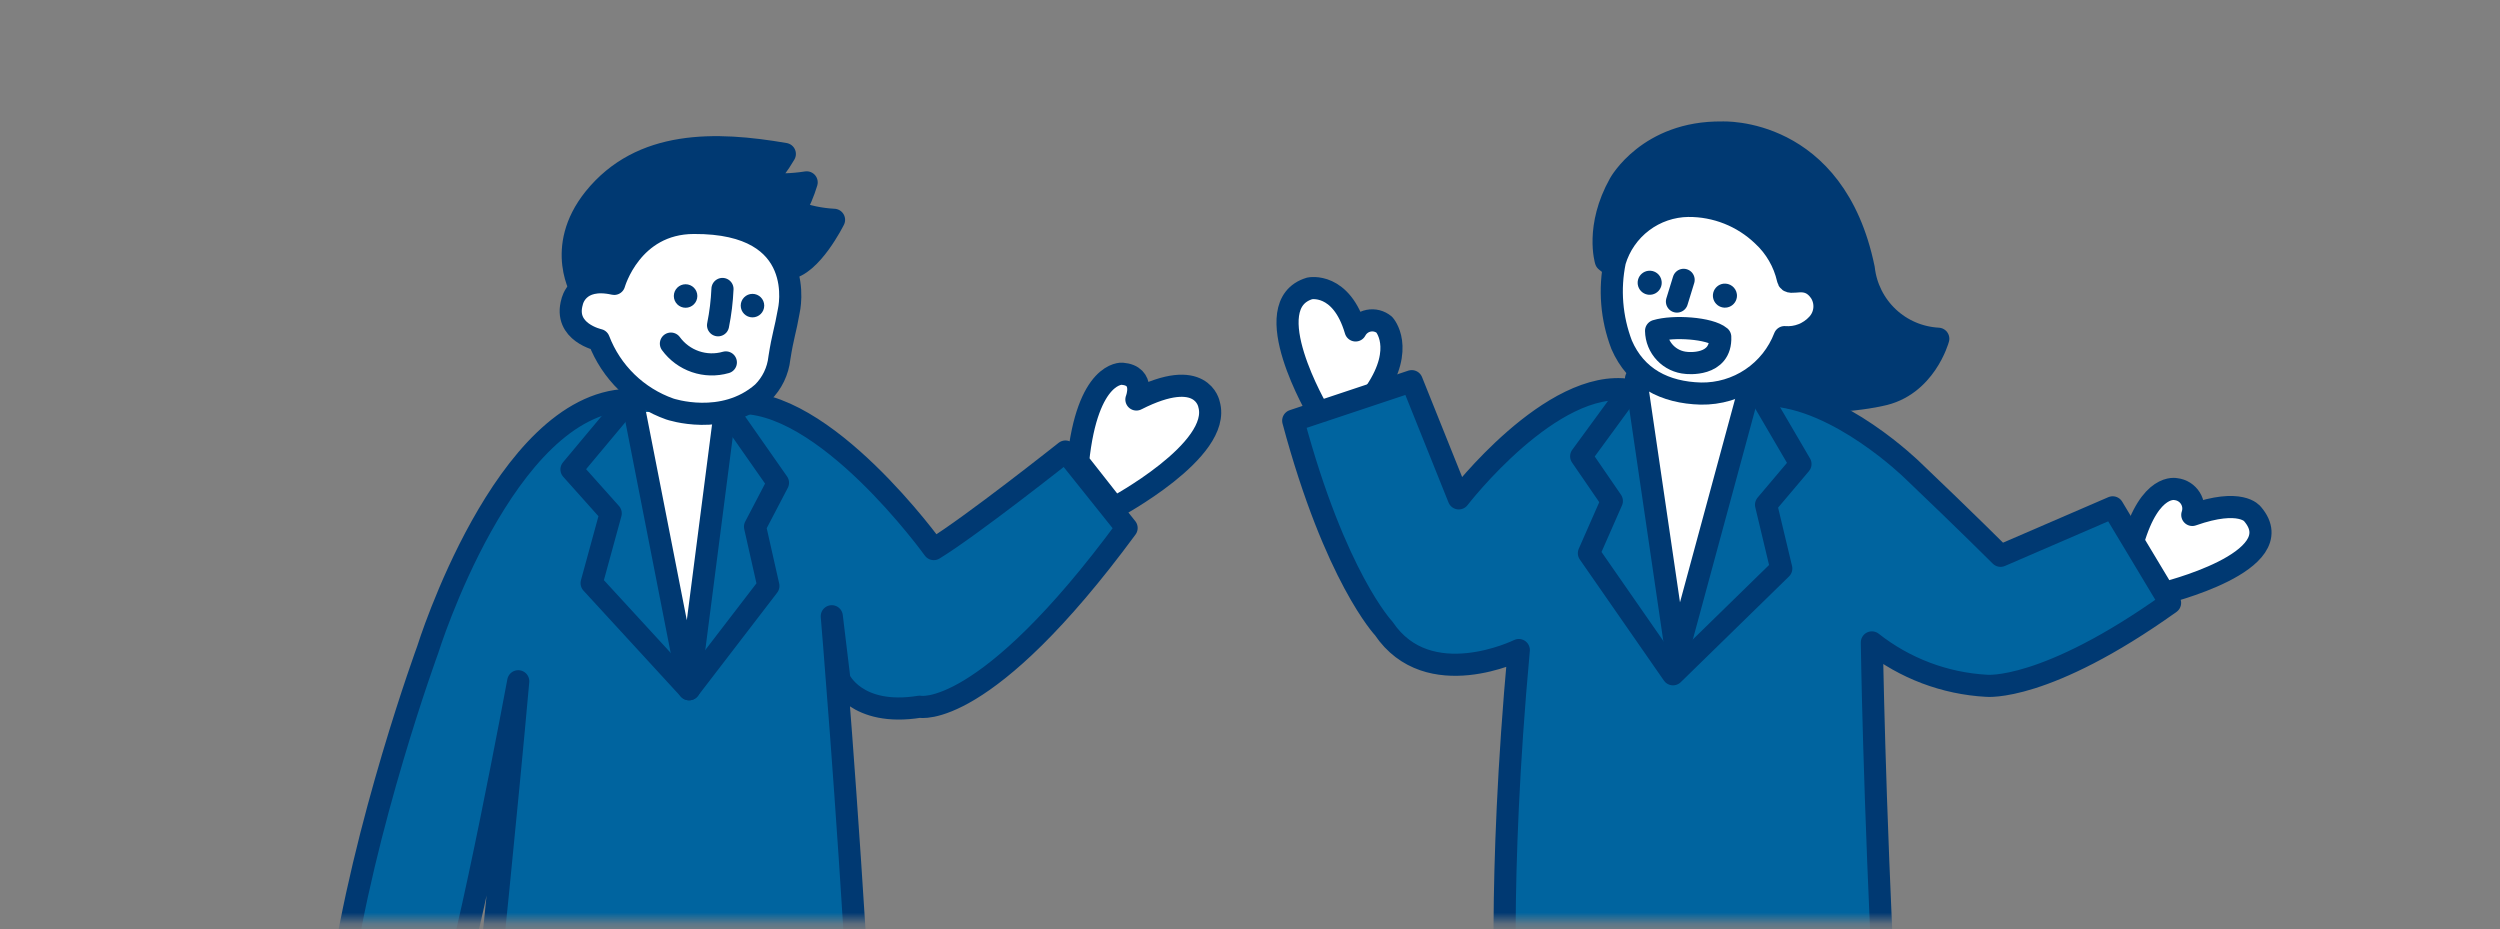 <svg fill="none" height="84" viewBox="0 0 226 84" width="226" xmlns="http://www.w3.org/2000/svg" xmlns:xlink="http://www.w3.org/1999/xlink"><rect x="0" y="0" width="226" height="84" fill="#808080" stroke="none"/><mask id="a" height="83" maskUnits="userSpaceOnUse" width="201" x="13" y="1"><path d="m213.38 1h-200.38v82.297h200.38z" fill="#fff"/></mask><g mask="url(#a)"><path d="m192.826 48.973c1.556-5.358 3.886-4.754 3.886-4.754.263.03.515.119.739.26s.413.33.554.553c.142.224.231.476.262.739.03.263.002.529-.084.779 4.406-1.556 5.443-.085 5.443-.085 3.716 4.32-8.122 7.178-8.122 7.178l-3.716 1.463s-2.33-4.924-2.075-5.009c.255-.085 3.113-1.123 3.113-1.123z" fill="#fff" stroke="#003972" stroke-linecap="round" stroke-linejoin="round" stroke-width="2"/><path d="m124.357 35.409c2.679-3.98.782-6.055.782-6.055-.195-.162-.424-.279-.67-.341-.245-.062-.502-.069-.751-.019-.248.05-.483.154-.686.306s-.369.347-.487.572c-1.292-4.405-4.15-3.801-4.15-3.801-4.924 1.471.783 11.149.783 11.149l3.019 3.631z" fill="#fff" stroke="#003972" stroke-linecap="round" stroke-linejoin="round" stroke-width="2"/><path d="m147.318 35.264c-7.033-1.157-15.444 9.789-15.444 9.789l-4.252-10.596-10.716 3.572c3.802 14.168 8.181 18.778 8.181 18.778 4.032 5.996 12.213 1.956 12.213 1.956-1.956 21.32-1.097 33.592-1.097 33.592 18.267 11.234 34.221-.519 34.221-.519-1.037-20.41-1.207-33.762-1.207-33.762 2.969 2.342 6.59 3.712 10.367 3.921 0 0 5.298.57 16.591-7.492l-5.187-8.64-10.137 4.38s-3.113-3.113-7.952-7.722c0 0-6.676-6.565-13.012-6.803" fill="#00649f"/><path d="m147.318 35.264c-7.033-1.157-15.444 9.789-15.444 9.789l-4.252-10.596-10.716 3.572c3.802 14.168 8.181 18.778 8.181 18.778 4.032 5.996 12.213 1.956 12.213 1.956-1.956 21.32-1.097 33.592-1.097 33.592 18.267 11.234 34.221-.519 34.221-.519-1.037-20.41-1.207-33.762-1.207-33.762 2.969 2.342 6.59 3.712 10.367 3.921 0 0 5.298.57 16.591-7.492l-5.187-8.64-10.137 4.38s-3.113-3.113-7.952-7.722c0 0-6.676-6.565-13.012-6.803" stroke="#003972" stroke-linecap="round" stroke-linejoin="round" stroke-width="2"/><path d="m159.191 35.842 3.572 6.106-3.112 3.682 1.377 5.766-9.788 9.559-7.603-10.945 2.075-4.72-2.773-4.04 4.38-5.987" fill="#00649f"/><path d="m159.191 35.842 3.572 6.106-3.112 3.682 1.377 5.766-9.788 9.559-7.603-10.945 2.075-4.72-2.773-4.04 4.38-5.987" stroke="#003972" stroke-linecap="round" stroke-linejoin="round" stroke-width="2"/><path d="m147.896 34.227 3.683 25.122 6.684-24.663" fill="#fff"/><g stroke="#003972" stroke-linecap="round" stroke-linejoin="round" stroke-width="2"><path d="m147.896 34.227 3.683 25.122 6.684-24.663"/><path d="m155.661 11.979c-6.659-.077-9.244 4.626-9.244 4.626-2.194 3.912-1.25 6.974-1.25 6.974l13.641 11.107c3.912 2.738 11.175 1.038 11.175 1.038 4.073-.782 5.238-5.103 5.238-5.103-1.692-.088-3.298-.774-4.532-1.936-1.233-1.162-2.014-2.724-2.203-4.408-2.637-12.85-12.825-12.297-12.825-12.297z" fill="#003972"/><path d="m152.616 18.613c2.505-.02 4.918.938 6.727 2.67 1.14 1.049 1.935 2.419 2.28 3.929.102.765 1.7-.578 2.917 1.174.292.443.427.971.384 1.5s-.262 1.028-.623 1.417c-.373.41-.835.73-1.351.933s-1.072.286-1.625.24c-.586 1.524-1.627 2.831-2.98 3.744-1.354.913-2.956 1.387-4.589 1.359-3.249-.085-5.868-1.42-7.161-4.414-.919-2.405-1.132-5.022-.612-7.543.428-1.433 1.302-2.692 2.495-3.593 1.193-.901 2.643-1.397 4.138-1.417z" fill="#fff"/></g><path d="m56.756 36.148c-11.175.349-18.089 22.579-18.089 22.579s-5.817 15.844-7.892 30.361l9.678 1.701c1.905-5.009 6.395-29.204 6.395-29.204-1.038 11.634-2.883 29.493-2.883 29.493 19.092 11.056 33.686-.17 33.686-.17-1.038-18.335-2.458-35.2-2.458-35.2l.689 5.706s1.497 3.402 7.254 2.475c0 0 5.877 1.267 18.709-16.158l-5.527-6.914s-8.504 6.744-11.906 8.819c0 0-9.967-13.888-18.038-13.19" fill="#00649f"/><path d="m56.756 36.148c-11.175.349-18.089 22.579-18.089 22.579s-5.817 15.844-7.892 30.361l9.678 1.701c1.905-5.009 6.395-29.204 6.395-29.204-1.038 11.634-2.883 29.493-2.883 29.493 19.092 11.056 33.686-.17 33.686-.17-1.038-18.335-2.458-35.2-2.458-35.2l.689 5.706s1.497 3.402 7.254 2.475c0 0 5.877 1.267 18.709-16.158l-5.527-6.914s-8.504 6.744-11.906 8.819c0 0-9.967-13.888-18.038-13.19" stroke="#003972" stroke-linecap="round" stroke-linejoin="round" stroke-width="2"/><path d="m97.457 41.727c.851-8.207 3.98-7.943 3.98-7.943 2.16.17 1.293 2.33 1.293 2.33 5.953-3.028 6.565.434 6.565.434 1.216 4.15-8.555 9.355-8.555 9.355z" fill="#fff" stroke="#003972" stroke-linecap="round" stroke-linejoin="round" stroke-width="2"/><path d="m65.575 36.846 4.754 6.795-2.075 3.972 1.208 5.358-7.169 9.338-8.811-9.593 1.726-6.31-3.546-3.971 5.273-6.31" fill="#00649f"/><path d="m65.575 36.846 4.754 6.795-2.075 3.972 1.208 5.358-7.169 9.338-8.811-9.593 1.726-6.31-3.546-3.971 5.273-6.31" stroke="#003972" stroke-linecap="round" stroke-linejoin="round" stroke-width="2"/><path d="m57.393 37.305 4.899 25.003 3.283-25.462" fill="#fff"/><path d="m57.393 37.305 4.899 25.003 3.283-25.462" stroke="#003972" stroke-linecap="round" stroke-linejoin="round" stroke-width="2"/><path d="m52.648 26.445s-2.551-3.98 1.063-8.504c4.252-5.281 10.979-5.103 17.238-4.023-.561.969-1.238 1.865-2.016 2.67 1.328.141 2.669.107 3.989-.102-.276.913-.65 1.794-1.114 2.628 1.149.44 2.36.695 3.589.757 0 0-2.075 4.193-4.193 4.397-6.633.646-18.556 2.177-18.556 2.177z" fill="#003972" stroke="#003972" stroke-linecap="round" stroke-linejoin="round" stroke-width="2"/><path d="m152.2 25.297-.604 1.964" stroke="#003972" stroke-linecap="round" stroke-linejoin="round" stroke-width="2"/><path d="m150.21 25.416c.029.214-.006.431-.102.625-.095.194-.245.354-.432.462-.186.108-.401.158-.616.144s-.421-.092-.592-.223c-.171-.132-.299-.311-.368-.515s-.076-.424-.019-.633c.056-.208.173-.395.336-.536.162-.141.363-.232.577-.259.142-.019.286-.01.423.027.138.037.267.101.38.187.113.087.208.196.279.319s.117.26.134.402z" fill="#003972"/><path d="m157.013 26.581c.029.213-.007.43-.102.623-.095.193-.245.354-.431.462s-.4.158-.615.145-.421-.091-.592-.221c-.171-.131-.299-.309-.369-.513-.069-.204-.077-.423-.022-.631.055-.208.171-.395.332-.537s.361-.234.575-.262c.286-.036.575.041.804.216s.38.433.42.719z" fill="#003972"/><path d="m55.523 25.663c-3.342-.748-3.801 1.616-3.801 1.616-.808 2.764 2.415 3.453 2.415 3.453.553 1.443 1.412 2.748 2.52 3.826s2.435 1.902 3.893 2.416c0 0 4.822 1.65 8.394-1.48.851-.84 1.386-1.949 1.514-3.138.315-2.024.527-2.407.85-4.252 0 0 1.897-8.011-8.581-7.952-5.664.009-7.203 5.511-7.203 5.511z" fill="#fff" stroke="#003972" stroke-linecap="round" stroke-linejoin="round" stroke-width="2"/><path d="m61.977 27.822c.587 0 1.063-.476 1.063-1.063s-.476-1.063-1.063-1.063-1.063.476-1.063 1.063.476 1.063 1.063 1.063z" fill="#003972"/><path d="m68.024 28.691c.587 0 1.063-.476 1.063-1.063s-.476-1.063-1.063-1.063-1.063.476-1.063 1.063.476 1.063 1.063 1.063z" fill="#003972"/><path d="m65.312 26.122c-.048 1.103-.181 2.2-.4 3.283z" fill="#fff"/><path d="m65.312 26.122c-.048 1.103-.181 2.2-.4 3.283" stroke="#003972" stroke-linecap="round" stroke-linejoin="round" stroke-width="2"/><path d="m60.65 31.062c.554.758 1.327 1.328 2.216 1.632.888.304 1.849.328 2.751.069" stroke="#003972" stroke-linecap="round" stroke-linejoin="round" stroke-width="2"/><path d="m149.709 29.906c1.565-.476 4.856-.255 5.8.544.119 2.738-3.053 2.356-3.053 2.356-.737-.053-1.428-.38-1.937-.917-.508-.537-.797-1.244-.81-1.983z" stroke="#003972" stroke-linecap="round" stroke-linejoin="round" stroke-width="2"/></g></svg>